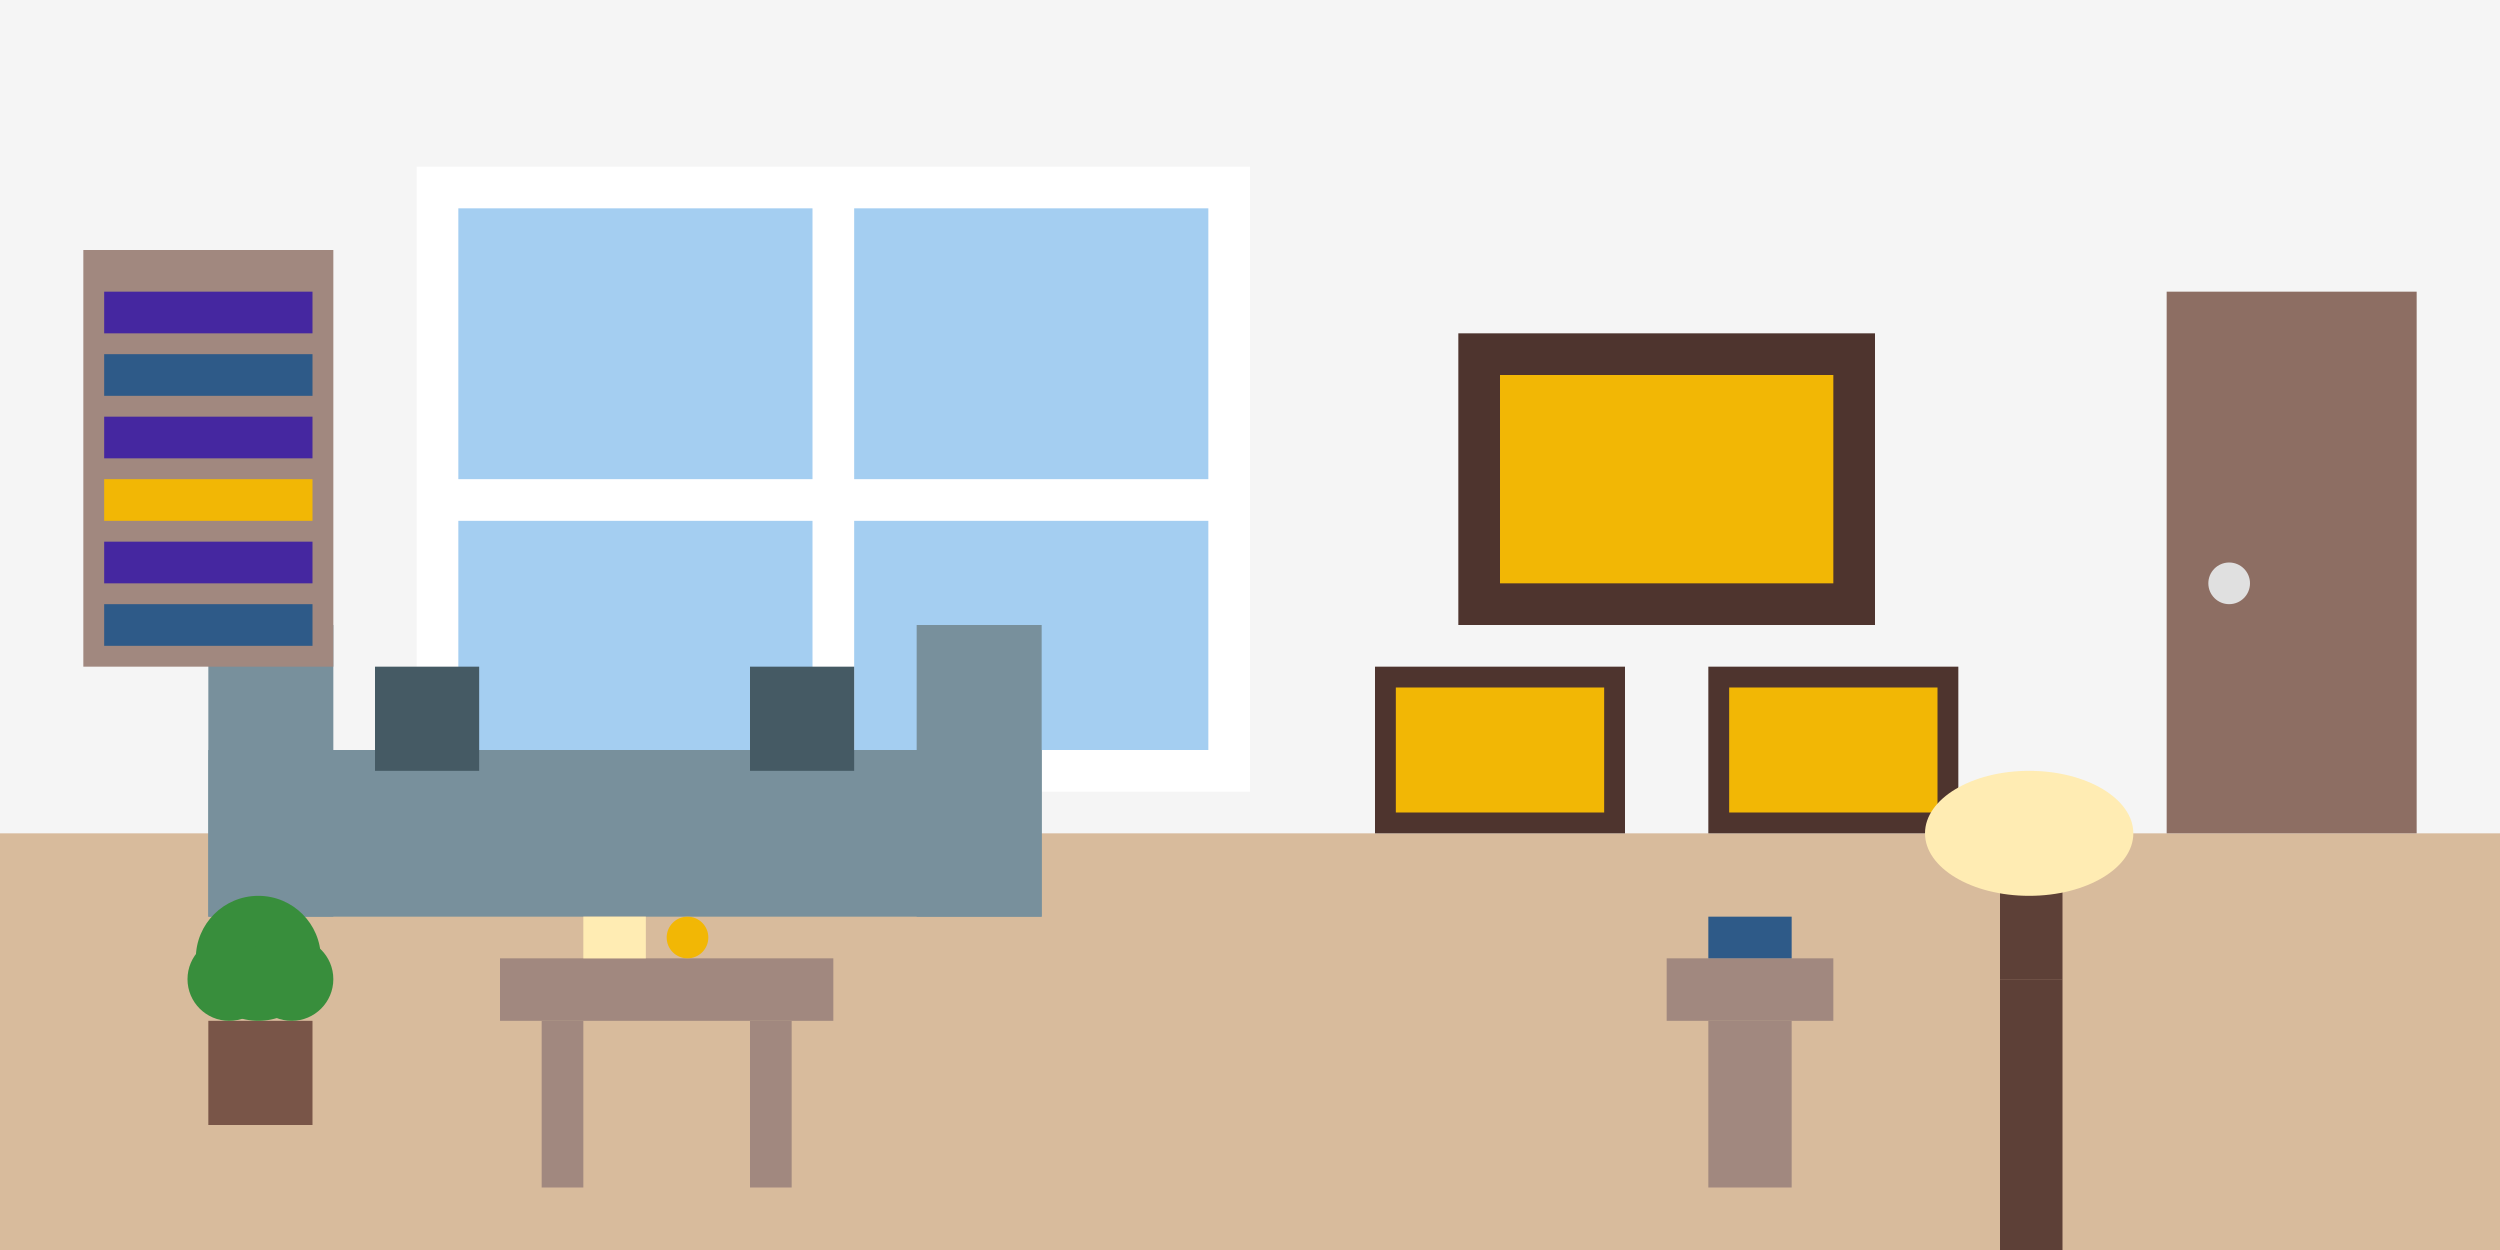 <svg xmlns="http://www.w3.org/2000/svg" width="600" height="300" viewBox="0 0 600 300">
  <defs>
    <style>
      .wall-color {
        fill: #F5F5F5;
      }
      .floor-color {
        fill: #D8BB9C;
      }
      .window-frame {
        fill: #FFFFFF;
      }
      .window-glass {
        fill: #A4CEF1;
      }
      .door-color {
        fill: #8D6E63;
      }
      .sofa-color {
        fill: #78909C;
      }
      .accent-color {
        fill: #2E5A88;
      }
      .table-color {
        fill: #A1887F;
      }
      .plant-color {
        fill: #388E3C;
      }
      .plant-pot {
        fill: #795548;
      }
      .frame-color {
        fill: #4E342E;
      }
      .frame-art {
        fill: #F2B705;
      }
      .lamp-color {
        fill: #FFECB3;
      }
      .lamp-base {
        fill: #5D4037;
      }
      .book-color {
        fill: #4527A0;
      }
      .pillow-color {
        fill: #455A64;
      }
    </style>
  </defs>
  
  <!-- Room Base -->
  <rect class="wall-color" width="600" height="300" />
  <rect class="floor-color" x="0" y="200" width="600" height="100" />
  
  <!-- Window -->
  <rect class="window-frame" x="100" y="40" width="200" height="150" />
  <rect class="window-glass" x="110" y="50" width="85" height="65" />
  <rect class="window-glass" x="205" y="50" width="85" height="65" />
  <rect class="window-glass" x="110" y="125" width="85" height="55" />
  <rect class="window-glass" x="205" y="125" width="85" height="55" />
  
  <!-- Door -->
  <rect class="door-color" x="520" y="70" width="60" height="130" />
  <circle fill="#E0E0E0" cx="535" cy="140" r="5" />
  
  <!-- Sofa -->
  <rect class="sofa-color" x="50" y="180" width="200" height="40" />
  <rect class="sofa-color" x="50" y="150" width="30" height="70" />
  <rect class="sofa-color" x="220" y="150" width="30" height="70" />
  <rect class="pillow-color" x="90" y="160" width="25" height="25" />
  <rect class="pillow-color" x="180" y="160" width="25" height="25" />
  
  <!-- Coffee Table -->
  <rect class="table-color" x="120" y="230" width="80" height="15" />
  <rect class="table-color" x="130" y="245" width="10" height="40" />
  <rect class="table-color" x="180" y="245" width="10" height="40" />
  
  <!-- Plants -->
  <rect class="plant-pot" x="50" y="245" width="25" height="25" />
  <circle class="plant-color" cx="62" cy="230" r="15" />
  <circle class="plant-color" cx="70" cy="235" r="10" />
  <circle class="plant-color" cx="55" cy="235" r="10" />
  
  <!-- Picture Frames -->
  <rect class="frame-color" x="350" y="80" width="100" height="70" />
  <rect class="frame-art" x="360" y="90" width="80" height="50" />
  
  <rect class="frame-color" x="330" y="160" width="60" height="40" />
  <rect class="frame-art" x="335" y="165" width="50" height="30" />
  
  <rect class="frame-color" x="410" y="160" width="60" height="40" />
  <rect class="frame-art" x="415" y="165" width="50" height="30" />
  
  <!-- Floor Lamp -->
  <rect class="lamp-base" x="480" y="235" width="15" height="65" />
  <path class="lamp-base" d="M480,235 L480,200 C480,195 495,195 495,200 L495,235 Z" />
  <ellipse class="lamp-color" cx="487" cy="200" rx="25" ry="15" />
  
  <!-- Bookshelf -->
  <rect class="table-color" x="20" y="60" width="60" height="100" />
  <rect class="book-color" x="25" y="70" width="50" height="10" />
  <rect class="accent-color" x="25" y="85" width="50" height="10" />
  <rect class="book-color" x="25" y="100" width="50" height="10" />
  <rect class="frame-art" x="25" y="115" width="50" height="10" />
  <rect class="book-color" x="25" y="130" width="50" height="10" />
  <rect class="accent-color" x="25" y="145" width="50" height="10" />
  
  <!-- Side Table -->
  <rect class="table-color" x="400" y="230" width="40" height="15" />
  <rect class="table-color" x="410" y="245" width="20" height="40" />
  
  <!-- Small Decorative Items -->
  <rect class="accent-color" x="410" y="220" width="20" height="10" />
  <rect class="lamp-color" x="140" y="220" width="15" height="10" />
  <circle class="frame-art" cx="165" cy="225" r="5" />
</svg>
